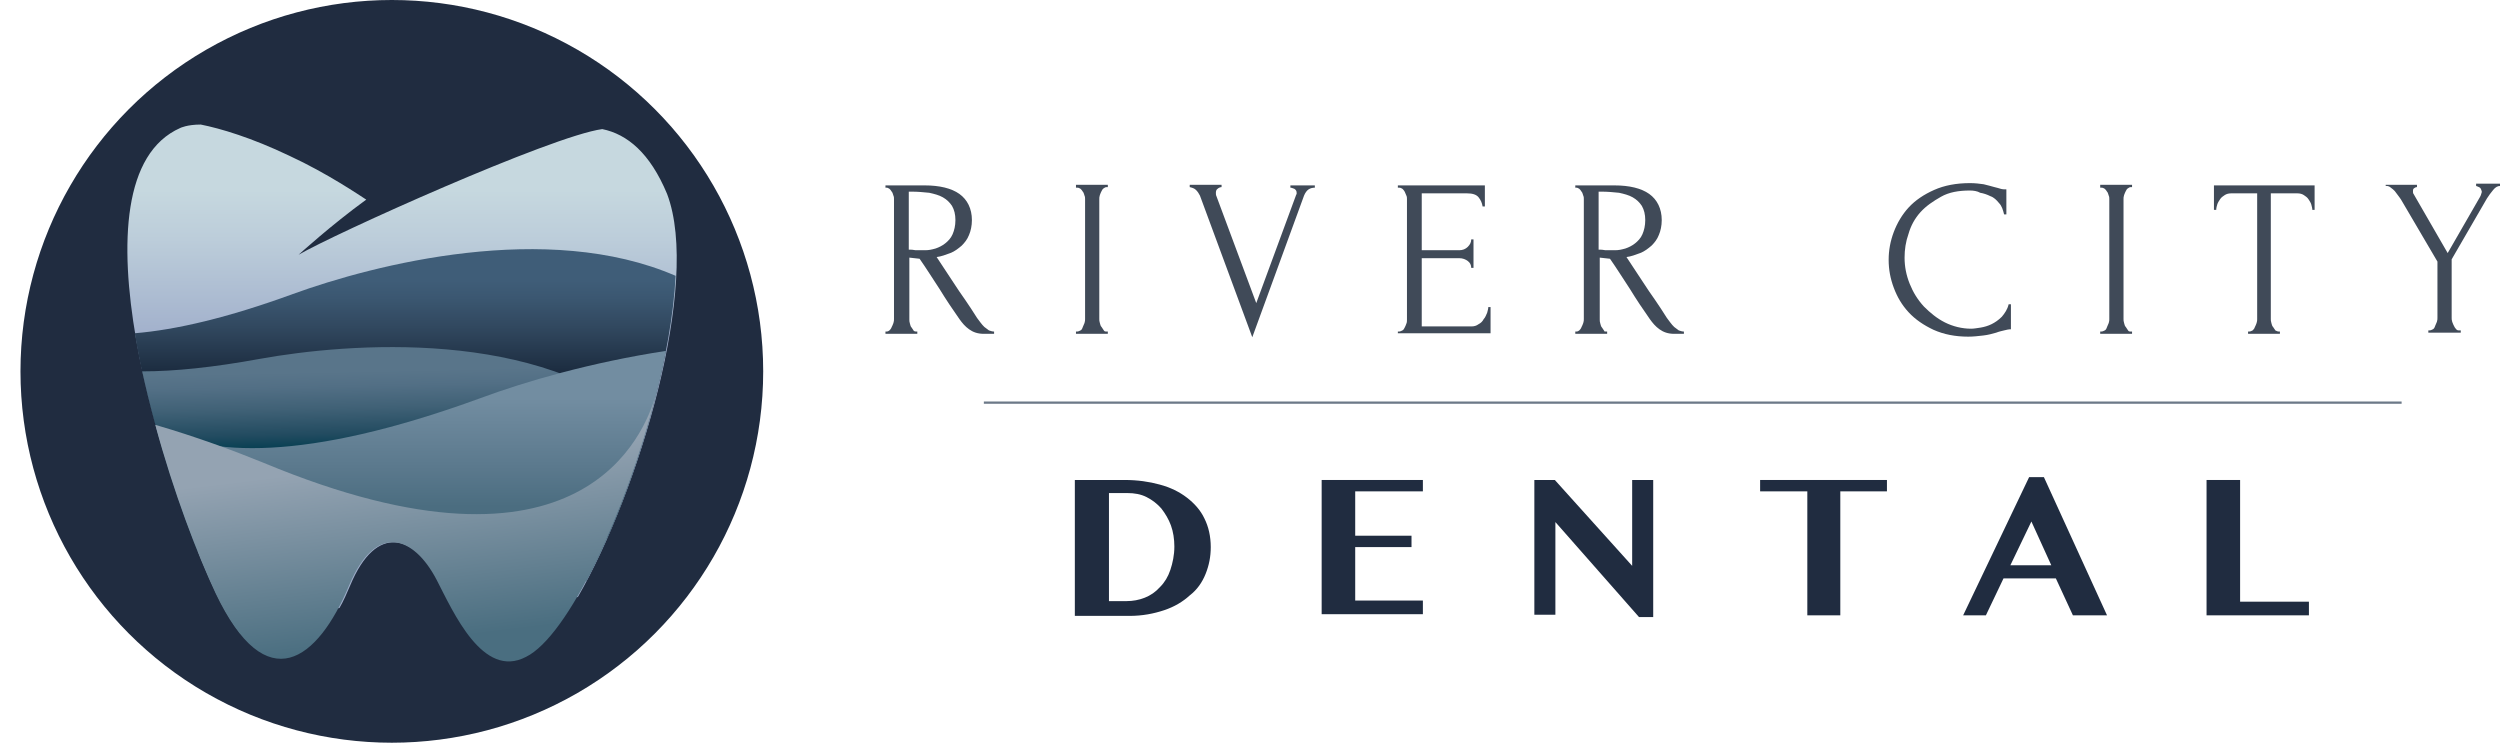 <?xml version="1.0" encoding="utf-8"?>
<!-- Generator: Adobe Illustrator 19.1.0, SVG Export Plug-In . SVG Version: 6.00 Build 0)  -->
<svg version="1.1" id="Layer_1" xmlns="http://www.w3.org/2000/svg" xmlns:xlink="http://www.w3.org/1999/xlink" x="0px" y="0px"
	 viewBox="0 0 439.6 130.6" style="enable-background:new 0 0 439.6 130.6;" xml:space="preserve">
<style type="text/css">
	.st0{fill:#202C40;}
	.st1{fill:#404A58;}
	.st2{fill:#6C7988;}
	.st3{fill:url(#SVGID_1_);}
	.st4{fill:url(#SVGID_2_);}
	.st5{fill:url(#SVGID_3_);}
	.st6{fill:url(#SVGID_4_);}
	.st7{fill:url(#SVGID_5_);}
</style>
<g>
	<g>
		<g>
			<path class="st0" d="M189.2,84.4h8.6c2.2,0,4.3,0.3,6.1,0.8c1.9,0.5,3.5,1.3,4.8,2.3c1.3,1,2.4,2.2,3.1,3.7
				c0.7,1.4,1.1,3.1,1.1,5c0,1.7-0.3,3.2-0.9,4.7c-0.6,1.5-1.5,2.8-2.8,3.8c-1.2,1.1-2.7,2-4.5,2.6c-1.8,0.6-3.8,1-6.1,1h-9.6V84.4z
				 M195,105.7h3.1c1.1,0,2.2-0.2,3.2-0.6c1-0.4,1.9-1,2.7-1.9c0.8-0.8,1.4-1.8,1.8-3c0.4-1.2,0.7-2.6,0.7-4.1
				c0-1.3-0.2-2.6-0.6-3.7s-1-2.1-1.7-3c-0.7-0.8-1.6-1.5-2.6-2c-1-0.5-2.1-0.7-3.4-0.7H195V105.7z"/>
			<path class="st0" d="M250.2,84.4v2h-11.9v7.8h9.9v2h-9.9v9.4h11.9v2.4h-17.8V84.4H250.2z"/>
			<path class="st0" d="M269.7,84.4h3.7L287,99.5V84.4h3.7v24.1h-2.5l-14.7-16.7v16.3h-3.7V84.4z"/>
			<path class="st0" d="M331.8,84.4v2h-8.2v21.8h-5.8V86.4h-8.3v-2H331.8z"/>
			<path class="st0" d="M359.4,83.9l11.1,24.3h-6l-3-6.5h-9.2l-3.1,6.5h-4l11.6-24.3H359.4z M353.5,99.4h7.2l-3.5-7.7L353.5,99.4z"
				/>
			<path class="st0" d="M388.1,84.4h5.8v21.4h12.1v2.4h-18V84.4z"/>
		</g>
	</g>
	<g>
		<g>
			<path class="st1" d="M161.1,58.3h0.2v0.4h-5.6v-0.4h0.2c0.2,0,0.4-0.1,0.5-0.2s0.3-0.3,0.4-0.6c0.1-0.2,0.2-0.4,0.3-0.7
				c0.1-0.3,0.1-0.5,0.1-0.7V35c0-0.2,0-0.4-0.1-0.6c-0.1-0.2-0.1-0.5-0.3-0.7c-0.1-0.2-0.3-0.4-0.4-0.5c-0.2-0.1-0.3-0.2-0.5-0.2
				h-0.2v-0.4h6.9c2.6,0,4.7,0.5,6.1,1.5c1.4,1,2.2,2.6,2.2,4.6c0,1-0.2,1.9-0.5,2.6c-0.3,0.8-0.8,1.4-1.3,1.9c-0.6,0.5-1.2,1-2,1.3
				c-0.8,0.3-1.6,0.6-2.4,0.7l2.9,4.4c0.7,1.1,1.4,2.1,2.1,3.1c0.7,1,1.4,2.1,2.1,3.2c0.2,0.3,0.4,0.5,0.6,0.8
				c0.2,0.3,0.5,0.6,0.7,0.8c0.3,0.2,0.5,0.4,0.8,0.6c0.3,0.1,0.6,0.2,0.9,0.2v0.4H173c-1.1,0-1.9-0.3-2.6-0.8
				c-0.7-0.5-1.2-1.1-1.7-1.8c-1.2-1.7-2.4-3.5-3.5-5.3c-1.2-1.8-2.3-3.6-3.5-5.3c-0.3,0-0.6-0.1-0.9-0.1c-0.3,0-0.6-0.1-0.9-0.1
				v10.9c0,0.2,0,0.4,0.1,0.7c0.1,0.3,0.1,0.5,0.3,0.7c0.1,0.2,0.3,0.4,0.4,0.6C160.7,58.2,160.9,58.3,161.1,58.3z M159.8,33.8v10.1
				h0.2c0.2,0,0.5,0,1,0.1c0.5,0,1,0,1.7,0c0.6,0,1.1-0.1,1.8-0.3c0.6-0.2,1.2-0.5,1.7-0.9c0.5-0.4,1-0.9,1.3-1.6s0.5-1.5,0.5-2.5
				s-0.2-1.8-0.6-2.5c-0.4-0.6-0.9-1.1-1.6-1.5c-0.7-0.4-1.5-0.6-2.4-0.8c-1-0.1-2-0.2-3.1-0.2H159.8z"/>
			<path class="st1" d="M189.2,32.5h5.6v0.4h-0.2c-0.2,0-0.4,0.1-0.5,0.2c-0.2,0.1-0.3,0.3-0.4,0.5c-0.1,0.2-0.2,0.4-0.3,0.7
				c-0.1,0.3-0.1,0.5-0.1,0.7v21.1c0,0.2,0,0.4,0.1,0.7c0.1,0.3,0.1,0.5,0.3,0.7c0.1,0.2,0.3,0.4,0.4,0.6c0.1,0.2,0.3,0.2,0.5,0.2
				h0.2v0.4h-5.6v-0.4h0.2c0.2,0,0.4-0.1,0.6-0.2c0.2-0.1,0.3-0.3,0.4-0.6c0.1-0.2,0.2-0.5,0.3-0.7c0.1-0.3,0.1-0.5,0.1-0.7V35
				c0-0.2,0-0.4-0.1-0.6c-0.1-0.2-0.1-0.5-0.3-0.7c-0.1-0.2-0.3-0.4-0.4-0.5c-0.2-0.1-0.3-0.2-0.6-0.2h-0.2V32.5z"/>
			<path class="st1" d="M213.8,33.9c0,0.2,0,0.4,0.1,0.6l7,18.8l7-19c0-0.1,0.1-0.1,0.1-0.2c0-0.1,0-0.2,0-0.2
				c0-0.3-0.1-0.5-0.4-0.7c-0.3-0.1-0.5-0.2-0.7-0.2v-0.4h4.3v0.4c-0.4,0-0.8,0.1-1.1,0.3c-0.3,0.2-0.6,0.6-0.8,1.1l-9.1,24.9
				L211,34.4c-0.2-0.4-0.4-0.7-0.7-1s-0.7-0.4-1.1-0.5v-0.4h5.6v0.4c-0.2,0-0.5,0.1-0.7,0.3C213.9,33.3,213.8,33.6,213.8,33.9z"/>
			<path class="st1" d="M245.8,58.3h0.2c0.2,0,0.4-0.1,0.6-0.2c0.2-0.1,0.3-0.3,0.4-0.5c0.1-0.2,0.2-0.4,0.3-0.7
				c0.1-0.2,0.1-0.5,0.1-0.7V35c0-0.2,0-0.4-0.1-0.6c-0.1-0.2-0.2-0.5-0.3-0.7s-0.3-0.4-0.4-0.5c-0.2-0.1-0.3-0.2-0.6-0.2h-0.2v-0.4
				h15.3v3.7h-0.4c-0.1-0.6-0.3-1.1-0.7-1.6c-0.4-0.5-1.1-0.7-2-0.7h-8v10h6.6c0.6,0,1.1-0.2,1.5-0.6c0.4-0.4,0.6-0.8,0.6-1.3h0.4v5
				h-0.4c0-0.5-0.2-0.9-0.6-1.2c-0.4-0.3-0.9-0.5-1.5-0.5H250v12h8.7c0.5,0,0.9-0.1,1.3-0.4c0.4-0.2,0.7-0.5,0.9-0.9
				c0.3-0.3,0.4-0.7,0.6-1.1c0.1-0.4,0.2-0.7,0.2-1h0.4v4.6h-16.3V58.3z"/>
			<path class="st1" d="M282.4,58.3h0.2v0.4H277v-0.4h0.2c0.2,0,0.4-0.1,0.5-0.2s0.3-0.3,0.4-0.6c0.1-0.2,0.2-0.4,0.3-0.7
				c0.1-0.3,0.1-0.5,0.1-0.7V35c0-0.2,0-0.4-0.1-0.6c-0.1-0.2-0.1-0.5-0.3-0.7c-0.1-0.2-0.3-0.4-0.4-0.5c-0.2-0.1-0.3-0.2-0.5-0.2
				H277v-0.4h6.9c2.6,0,4.7,0.5,6.1,1.5c1.4,1,2.2,2.6,2.2,4.6c0,1-0.2,1.9-0.5,2.6c-0.3,0.8-0.8,1.4-1.3,1.9c-0.6,0.5-1.2,1-2,1.3
				c-0.8,0.3-1.6,0.6-2.4,0.7l2.9,4.4c0.7,1.1,1.4,2.1,2.1,3.1c0.7,1,1.4,2.1,2.1,3.2c0.2,0.3,0.4,0.5,0.6,0.8
				c0.2,0.3,0.5,0.6,0.7,0.8c0.3,0.2,0.5,0.4,0.8,0.6c0.3,0.1,0.6,0.2,0.9,0.2v0.4h-1.7c-1.1,0-1.9-0.3-2.6-0.8
				c-0.7-0.5-1.2-1.1-1.7-1.8c-1.2-1.7-2.4-3.5-3.5-5.3c-1.2-1.8-2.3-3.6-3.5-5.3c-0.3,0-0.6-0.1-0.9-0.1c-0.3,0-0.6-0.1-0.9-0.1
				v10.9c0,0.2,0,0.4,0.1,0.7c0.1,0.3,0.1,0.5,0.3,0.7c0.1,0.2,0.3,0.4,0.4,0.6C282,58.2,282.1,58.3,282.4,58.3z M281.1,33.8v10.1
				h0.2c0.2,0,0.5,0,1,0.1c0.5,0,1,0,1.7,0c0.6,0,1.1-0.1,1.8-0.3c0.6-0.2,1.2-0.5,1.7-0.9c0.5-0.4,1-0.9,1.3-1.6s0.5-1.5,0.5-2.5
				s-0.2-1.8-0.6-2.5c-0.4-0.6-0.9-1.1-1.6-1.5c-0.7-0.4-1.5-0.6-2.4-0.8c-1-0.1-2-0.2-3.1-0.2H281.1z"/>
			<path class="st1" d="M346.4,33.5c-2,0-3.7,0.3-5.1,1.1s-2.6,1.6-3.6,2.7c-1,1.1-1.7,2.4-2.1,3.8c-0.5,1.4-0.7,2.8-0.7,4.2
				c0,1.6,0.3,3.1,0.9,4.6c0.6,1.5,1.4,2.8,2.5,4c1.1,1.1,2.3,2.1,3.7,2.8c1.4,0.7,3,1.1,4.6,1.1c0.5,0,1-0.1,1.7-0.2
				c0.6-0.1,1.3-0.3,1.9-0.6c0.6-0.3,1.2-0.7,1.8-1.3c0.5-0.6,1-1.3,1.2-2.2h0.4v4.4c-0.4,0-0.8,0.1-1.2,0.2
				c-0.4,0.1-0.9,0.2-1.4,0.4c-0.7,0.2-1.4,0.4-2.3,0.5s-1.7,0.2-2.6,0.2c-2.3,0-4.3-0.4-6.1-1.2c-1.7-0.8-3.2-1.8-4.4-3.1
				c-1.2-1.3-2-2.7-2.6-4.3s-0.9-3.2-0.9-4.9s0.3-3.3,0.9-4.9c0.6-1.6,1.5-3.1,2.6-4.3c1.2-1.3,2.7-2.3,4.5-3.1
				c1.8-0.8,3.9-1.2,6.3-1.2c0.9,0,1.7,0.1,2.4,0.2c0.7,0.2,1.3,0.3,1.9,0.5c0.4,0.1,0.8,0.2,1.1,0.3c0.3,0.1,0.7,0.1,1,0.1v4.4
				h-0.4c-0.2-0.8-0.4-1.5-0.9-2c-0.4-0.5-0.9-1-1.5-1.2c-0.6-0.3-1.2-0.5-1.8-0.6C347.7,33.6,347,33.5,346.4,33.5z"/>
			<path class="st1" d="M369.3,32.5h5.6v0.4h-0.2c-0.2,0-0.4,0.1-0.5,0.2c-0.2,0.1-0.3,0.3-0.4,0.5s-0.2,0.4-0.3,0.7
				c-0.1,0.3-0.1,0.5-0.1,0.7v21.1c0,0.2,0,0.4,0.1,0.7c0.1,0.3,0.1,0.5,0.3,0.7c0.1,0.2,0.3,0.4,0.4,0.6c0.1,0.2,0.3,0.2,0.5,0.2
				h0.2v0.4h-5.6v-0.4h0.2c0.2,0,0.4-0.1,0.6-0.2c0.2-0.1,0.3-0.3,0.4-0.6c0.1-0.2,0.2-0.5,0.3-0.7c0.1-0.3,0.1-0.5,0.1-0.7V35
				c0-0.2,0-0.4-0.1-0.6c-0.1-0.2-0.1-0.5-0.3-0.7c-0.1-0.2-0.3-0.4-0.4-0.5c-0.2-0.1-0.3-0.2-0.6-0.2h-0.2V32.5z"/>
			<path class="st1" d="M400.7,58.3h0.2v0.4h-5.6v-0.4h0.2c0.2,0,0.4-0.1,0.6-0.2c0.2-0.2,0.3-0.3,0.4-0.6c0.1-0.2,0.2-0.4,0.3-0.7
				c0.1-0.3,0.1-0.5,0.1-0.7V34h-4.6c-0.4,0-0.8,0.1-1.1,0.3c-0.3,0.2-0.6,0.4-0.8,0.7c-0.2,0.3-0.4,0.6-0.5,0.9
				c-0.1,0.3-0.2,0.7-0.2,1h-0.4v-4.3H407v4.3h-0.4c0-0.3-0.1-0.6-0.2-1c-0.1-0.3-0.3-0.6-0.5-0.9c-0.2-0.3-0.5-0.5-0.8-0.7
				c-0.3-0.2-0.7-0.3-1.1-0.3h-4.7v22.1c0,0.2,0,0.4,0.1,0.7c0.1,0.3,0.1,0.5,0.3,0.7c0.1,0.2,0.3,0.4,0.4,0.6
				C400.3,58.2,400.5,58.3,400.7,58.3z"/>
			<path class="st1" d="M419.5,32.5h5.5v0.4c-0.2,0-0.4,0.1-0.5,0.2c-0.2,0.1-0.2,0.3-0.2,0.6c0,0.1,0,0.3,0.1,0.4l6,10.4l5.7-9.9
				c0.1-0.2,0.2-0.4,0.2-0.5c0-0.1,0.1-0.2,0.1-0.4c-0.1-0.4-0.2-0.7-0.5-0.8c-0.3-0.1-0.4-0.2-0.5-0.2v-0.4h4.2v0.4
				c-0.4,0-0.8,0.2-1.2,0.7c-0.4,0.5-0.8,1-1.1,1.5l-6.2,10.7v10.3c0,0.2,0,0.4,0.1,0.7s0.2,0.5,0.3,0.7c0.1,0.2,0.2,0.4,0.4,0.6
				c0.2,0.2,0.3,0.2,0.6,0.2h0.2v0.4H427v-0.4h0.2c0.2,0,0.4-0.1,0.6-0.2c0.2-0.1,0.3-0.3,0.4-0.6c0.1-0.2,0.2-0.5,0.3-0.7
				c0.1-0.3,0.1-0.5,0.1-0.7v-9.9l-6.4-10.9c-0.1-0.2-0.3-0.4-0.5-0.7c-0.2-0.3-0.4-0.5-0.6-0.8c-0.2-0.2-0.4-0.4-0.7-0.6
				c-0.2-0.2-0.5-0.3-0.7-0.3h-0.2V32.5z"/>
		</g>
	</g>
	<rect x="173" y="70.6" class="st2" width="249.3" height="0.4"/>
	<g>
		<circle class="st0" cx="68.9" cy="65.3" r="65.3"/>
		<g>
			<linearGradient id="SVGID_1_" gradientUnits="userSpaceOnUse" x1="70.618" y1="23.747" x2="70.618" y2="66.912">
				<stop  offset="0.221" style="stop-color:#C6D8DF"/>
				<stop  offset="0.425" style="stop-color:#BCCDDA"/>
				<stop  offset="0.781" style="stop-color:#A4B3CD"/>
				<stop  offset="0.841" style="stop-color:#A0AECB"/>
			</linearGradient>
			<path class="st3" d="M105.9,22.7c-8.9,1.2-47.3,18.5-53.4,22.1c0,0,5.7-5.2,11.9-9.7c-1.1-0.7-6.8-4.6-13.5-7.7
				c-6.7-3.2-12.1-4.8-15.6-5.5c-2.4,0-3.6,0.6-3.6,0.6C11.6,31.4,29,85.5,38,104.3c1.4,2.9,2.8,5.2,4.2,7c5.1-1.6,11-3.2,17.5-4.4
				c0.7-1.2,1.3-2.6,1.9-4c4.6-11,11.3-8.8,15.4-0.9c0.4,0.7,0.7,1.4,1.2,2.3c7.7-0.6,15.7-0.4,23.4,0.7
				c10.7-18.5,21.7-55.1,15.7-70.9C114.3,26.9,110.3,23.6,105.9,22.7z"/>
			<linearGradient id="SVGID_2_" gradientUnits="userSpaceOnUse" x1="71.26" y1="42.763" x2="71.26" y2="72.749">
				<stop  offset="0.221" style="stop-color:#3F5D78"/>
				<stop  offset="0.32" style="stop-color:#3B5771"/>
				<stop  offset="0.492" style="stop-color:#31485F"/>
				<stop  offset="0.717" style="stop-color:#1F3044"/>
				<stop  offset="0.841" style="stop-color:#142135"/>
			</linearGradient>
			<path class="st4" d="M51.5,51.7C40,55.9,30.9,58,23.7,58.6c2.2,13.5,6.9,28,11,38.3c18.8-5.7,48.4-11.2,72.1-2.4
				c6.1-14,11.3-32.1,12-46C96.2,38.7,65.8,46.5,51.5,51.7z"/>
			<linearGradient id="SVGID_3_" gradientUnits="userSpaceOnUse" x1="69.295" y1="61.08" x2="69.66" y2="79.365">
				<stop  offset="0.221" style="stop-color:#59758A"/>
				<stop  offset="0.364" style="stop-color:#526F85"/>
				<stop  offset="0.573" style="stop-color:#406176"/>
				<stop  offset="0.82" style="stop-color:#224B60"/>
				<stop  offset="0.976" style="stop-color:#023D50"/>
			</linearGradient>
			<path class="st5" d="M25,65.3c2.5,11.5,6.3,22.9,9.7,31.5c18.8-5.7,48.4-11.2,72.1-2.4c2.6-6,5.1-12.8,7.1-19.7
				C95,57.6,61.2,60.3,45.7,63.1C37.5,64.6,30.7,65.3,25,65.3z"/>
			<linearGradient id="SVGID_4_" gradientUnits="userSpaceOnUse" x1="72.281" y1="89.083" x2="72.281" y2="70.067">
				<stop  offset="0" style="stop-color:#4B6D80"/>
				<stop  offset="0.368" style="stop-color:#5B798D"/>
				<stop  offset="1" style="stop-color:#728DA1"/>
			</linearGradient>
			<path class="st6" d="M103.1,102.2c5.8-10.8,11.3-26.3,14-40.5c-13.1,2-24.8,5.4-32.6,8.3c-31.2,11.4-48,10.1-57,5.2
				c2,7.1,4.3,14,6.5,19.7c0.7-0.2,1.3-0.5,2-0.7C53.2,87.9,80.7,86.6,103.1,102.2z"/>
			<linearGradient id="SVGID_5_" gradientUnits="userSpaceOnUse" x1="72.399" y1="80.871" x2="76.422" y2="113.783">
				<stop  offset="0" style="stop-color:#94A3B2"/>
				<stop  offset="0.96" style="stop-color:#4A6E80"/>
			</linearGradient>
			<path class="st7" d="M115.3,69.5c-1.9,6.5-12.7,35.3-68.9,11.9c-5.4-2.2-11.9-4.6-19.1-6.7c3.2,11.9,7.5,23,10.6,29.6
				c9,18.9,18,11.8,23.5-1.4c4.6-11,11.3-8.8,15.4-0.9c2.9,5.6,8.1,17.5,15.7,13.5C99.8,111.9,110,90.5,115.3,69.5L115.3,69.5z"/>
		</g>
	</g>
</g>
</svg>
